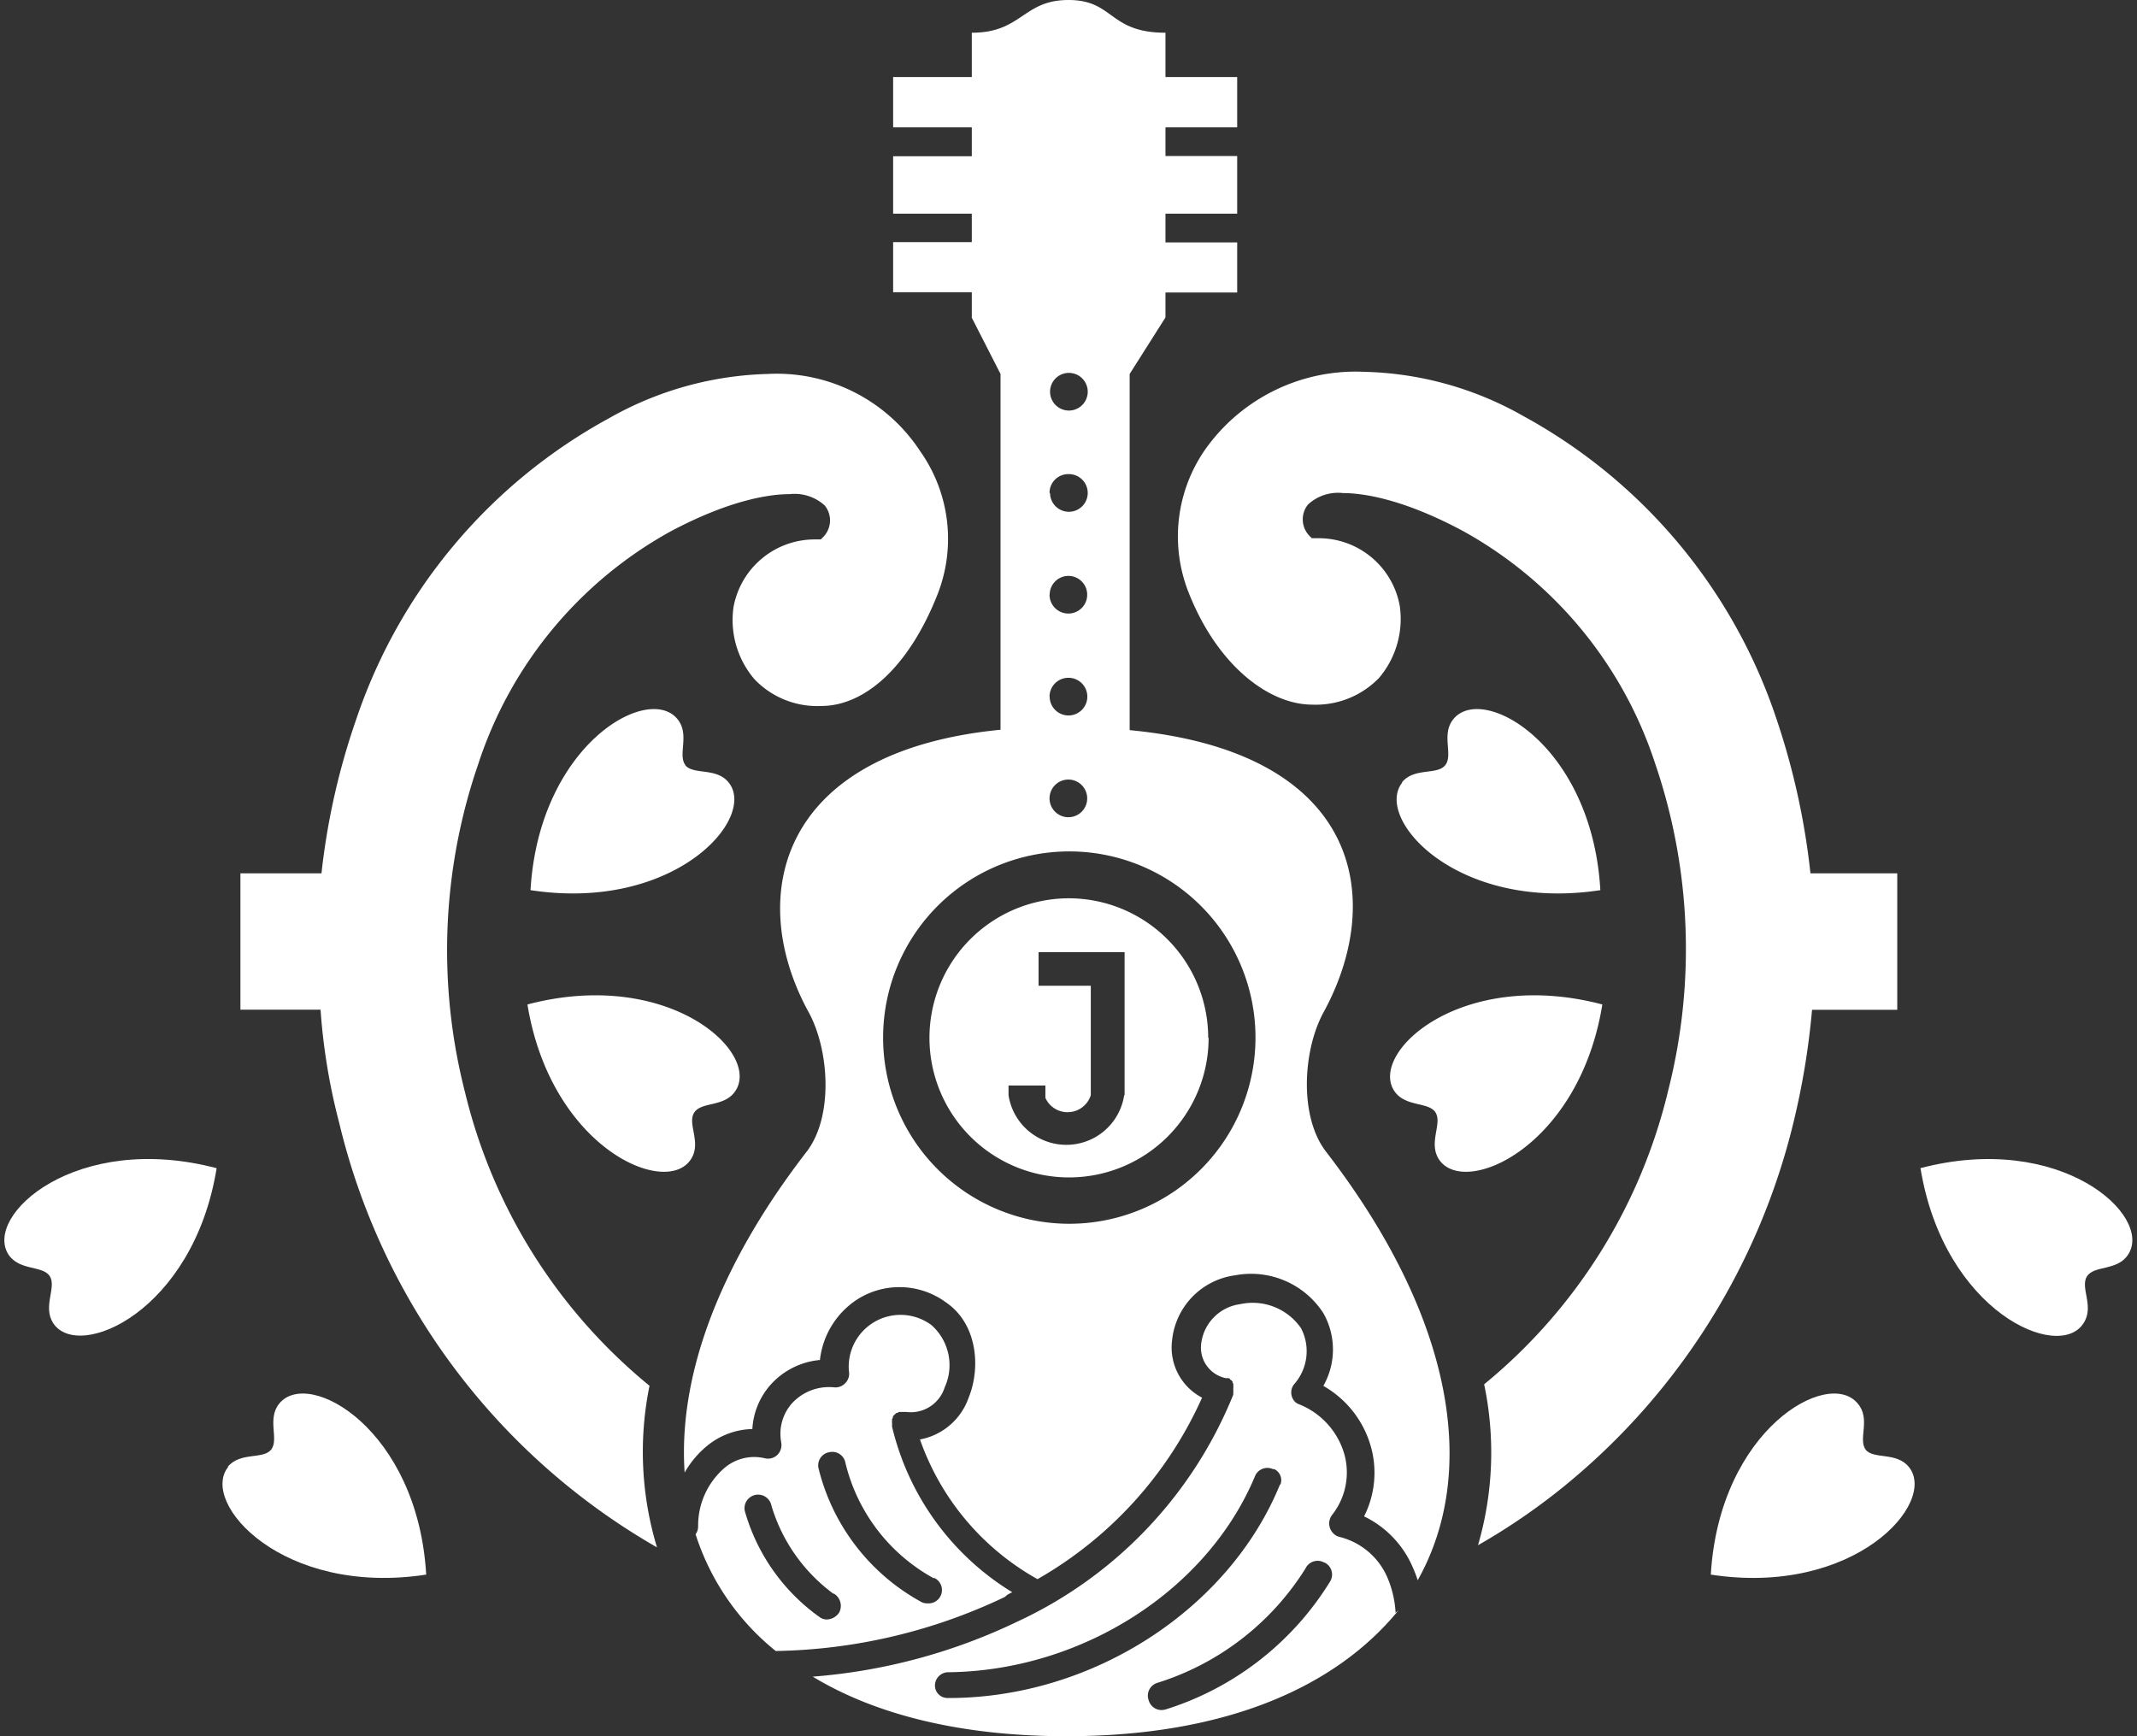 <svg id="レイヤー_1" data-name="レイヤー 1" xmlns="http://www.w3.org/2000/svg" xmlns:xlink="http://www.w3.org/1999/xlink" width="160" height="130" viewBox="0 0 160 130"><rect x="0" y="0" width="160" height="130" fill="#333333" stroke="none"/><defs><clipPath id="clip-path"><rect x="0.33" width="159.35" height="130" fill="none"/></clipPath></defs><g clip-path="url(#clip-path)"><g id="グループ_5886" data-name="グループ 5886"><path id="パス_6410" data-name="パス 6410" d="M143.79,87.47C145.54,98.2,154.16,102,156,99.07c.83-1.26-.29-2.67.26-3.51s2.28-.38,3.08-1.63c1.89-2.9-5.05-9.23-15.57-6.46" fill="#fff"/><path id="パス_6411" data-name="パス 6411" d="M16.22,87.47C5.7,84.7-1.24,91,.63,93.93c.83,1.25,2.58.8,3.1,1.63s-.55,2.25.25,3.51c1.89,2.88,10.5-.87,12.24-11.6" fill="#fff"/><path id="パス_6412" data-name="パス 6412" d="M139.67,108.54c.64.76,2.31.15,3.25,1.3,2.17,2.68-4.07,9.71-14.83,8.06.64-10.86,8.8-15.5,11-12.81,1,1.15,0,2.69.6,3.45" fill="#fff"/><path id="パス_6413" data-name="パス 6413" d="M17.09,109.83c-2.18,2.69,4.07,9.72,14.82,8.07-.63-10.86-8.8-15.5-11-12.81-.94,1.15,0,2.69-.61,3.45s-2.31.15-3.25,1.29" fill="#fff"/><path id="パス_6414" data-name="パス 6414" d="M51.3,57.29c.64.76,2.31.15,3.25,1.29,2.17,2.69-4.07,9.72-14.83,8.07.64-10.86,8.8-15.5,11-12.81.95,1.15,0,2.68.6,3.45M57.49,28a25.37,25.37,0,0,0-11.9,3.32A40.35,40.35,0,0,0,26.65,53.92a52.35,52.35,0,0,0-2.58,11.47H18V75.6h6a46,46,0,0,0,1.4,8.49,50.07,50.07,0,0,0,23.79,31.77,24.69,24.69,0,0,1-.56-12.1,40.71,40.71,0,0,1-13.82-22,42.82,42.82,0,0,1,1-24.56A30.81,30.81,0,0,1,50.17,39.81C54.76,37.36,57.75,37,59.11,37a3.35,3.35,0,0,1,2.64.85,1.77,1.77,0,0,1-.19,2.43l-.1.11-.13,0H61a6.18,6.18,0,0,0-6.08,5.06,6.82,6.82,0,0,0,1.57,5.41,6.49,6.49,0,0,0,5,2c3.26,0,6.57-2.93,8.71-8.37A11.37,11.37,0,0,0,68.9,33.79,12.83,12.83,0,0,0,57.49,28m-18,47.21c1.75,10.72,10.37,14.48,12.24,11.59.82-1.25-.3-2.66.25-3.5s2.28-.38,3.09-1.63c1.89-2.9-5.06-9.23-15.58-6.46m80.48,0c-10.52-2.77-17.46,3.56-15.59,6.46.82,1.25,2.58.8,3.1,1.63s-.55,2.25.25,3.5c1.88,2.89,10.5-.87,12.24-11.59M105,58.58c-2.18,2.69,4.07,9.72,14.82,8.07-.62-10.86-8.8-15.5-11-12.81-.94,1.15,0,2.68-.61,3.45s-2.31.15-3.25,1.29m30.59,6.81A54.15,54.15,0,0,0,133,53.81a40.35,40.35,0,0,0-18.95-22.66,25.25,25.25,0,0,0-11.9-3.31,13.8,13.8,0,0,0-11.94,5.85A11.39,11.39,0,0,0,89,44.38c2.15,5.45,6,8.38,9.25,8.38a6.58,6.58,0,0,0,5-2,6.82,6.82,0,0,0,1.55-5.4,6.16,6.16,0,0,0-6.07-5.06h-.51l-.1-.1a1.77,1.77,0,0,1-.19-2.42,3.3,3.3,0,0,1,2.63-.86c1.37,0,4.36.37,8.94,2.82A30.8,30.8,0,0,1,123.9,57.1a43,43,0,0,1,1,24.55,40.62,40.62,0,0,1-13.78,22,24.84,24.84,0,0,1-.46,12.05,47.81,47.81,0,0,0,6.23-4.24A50.4,50.4,0,0,0,134.29,84a56.68,56.68,0,0,0,1.38-8.39h6.38V65.39ZM75.24,119.57a41.32,41.32,0,0,1-17.16,4.05,18.4,18.4,0,0,1-6-8.74,1,1,0,0,0,.19-.59,5.7,5.7,0,0,1,2-4.4,3.43,3.43,0,0,1,3-.7,1,1,0,0,0,1.22-.8,1.08,1.08,0,0,0,0-.4,3.44,3.44,0,0,1,.82-2.93,3.76,3.76,0,0,1,3.16-1.18,1,1,0,0,0,.83-.33,1,1,0,0,0,.26-.88,3.88,3.88,0,0,1,6.17-3.46,4,4,0,0,1,1,4.67,2.66,2.66,0,0,1-2.88,1.84h-.36l-.18,0s0,0,0,0l-.12.07s0,0-.06,0a.27.27,0,0,0-.08.07l-.07.05-.07.08-.06.07a1,1,0,0,0,0,.1l-.06.08a.56.56,0,0,1,0,.07.59.59,0,0,0,0,.13h0a.08.08,0,0,0,0,.08v.22s0,.05,0,.08v0a19.91,19.91,0,0,0,9,12.4,3.39,3.39,0,0,0-.38.2m-13-.08a12.68,12.68,0,0,1-4.65-6.6,1,1,0,0,0-2,.38,14.64,14.64,0,0,0,5.66,8,.92.92,0,0,0,.48.14,1.15,1.15,0,0,0,.93-.52,1.07,1.07,0,0,0-.4-1.42m7.49-1.14a13.45,13.45,0,0,1-6.62-8.64,1,1,0,0,0-1.19-.81h0a1,1,0,0,0-.83,1.19,15.66,15.66,0,0,0,7.65,10,.87.87,0,0,0,.5.13,1,1,0,0,0,.5-1.91m34.78,2.43C99.84,126.53,91.41,130,79.85,130c-7.86,0-14.28-1.6-19-4.46a43,43,0,0,0,15.32-4.12,31.9,31.9,0,0,0,16.17-17v0s0,0,0,0a.14.14,0,0,1,0-.07v-.11a.28.28,0,0,0,0-.09V104s0-.06,0-.1a.2.2,0,0,0,0-.1s0-.06,0-.09a.29.29,0,0,0,0-.09l-.05-.09a.22.22,0,0,1,0-.08.13.13,0,0,1-.06-.07l-.09-.07s-.05,0-.06-.07-.07,0-.1-.05l-.08,0-.06,0h-.06a2.33,2.33,0,0,1-1.85-2.54,3.39,3.39,0,0,1,2.92-3,4.4,4.4,0,0,1,4.56,1.8,3.73,3.73,0,0,1-.53,4.21A1,1,0,0,0,97,105a1,1,0,0,0,.22.13,5.72,5.72,0,0,1,3.44,3.78,5.12,5.12,0,0,1-.94,4.54,1.05,1.05,0,0,0,.22,1.46,1,1,0,0,0,.36.17,5.28,5.28,0,0,1,3.56,3,7.78,7.78,0,0,1,.63,2.68m-8.63-9.59A.91.91,0,0,0,95.4,110l-.1,0a1,1,0,0,0-1.32.49l0,0C90.42,119.07,81,125.1,71,125.21a1,1,0,0,0-1,1v0a.94.94,0,0,0,.94.93h.09c10.78,0,21-6.66,24.81-16M99.15,117a1,1,0,0,0-1.4.43A20.18,20.18,0,0,1,86.67,126,1,1,0,0,0,86,127.3h0a1,1,0,0,0,1,.74,1.35,1.35,0,0,0,.29-.05,22.28,22.28,0,0,0,12.3-9.58,1,1,0,0,0-.41-1.41m-8.69-39.3A10.45,10.45,0,1,1,80,67.26,10.45,10.45,0,0,1,90.46,77.71m15.69,40.62a10.06,10.06,0,0,0-.42-1.08,7.51,7.51,0,0,0-3.6-3.71,7.24,7.24,0,0,0,.53-5.15,7.59,7.59,0,0,0-3.58-4.62,5.52,5.52,0,0,0,0-5.45,6.44,6.44,0,0,0-6.61-2.83,5.47,5.47,0,0,0-4.72,4.92A4.23,4.23,0,0,0,90,104.65a29.53,29.53,0,0,1-12.32,13.59,19.26,19.26,0,0,1-8.8-10.46,4.78,4.78,0,0,0,3.64-3.12c.93-2.27.65-5.55-1.69-7.14a5.88,5.88,0,0,0-6.67-.21,6.23,6.23,0,0,0-2.77,4.52,5.64,5.64,0,0,0-3.7,1.86A5.45,5.45,0,0,0,56.33,107a5.53,5.53,0,0,0-3.39,1.26,7.17,7.17,0,0,0-1.68,2c-.48-7,2.37-15.28,9.16-24.06,2-2.65,1.66-7.63.11-10.44-4.71-8.61-2.27-19.49,14.38-21.12V28l-2.15-4.21V21.88H66.87V18.13h5.89V16H66.87v-4.3h5.89V9.53H66.87V5.77h5.89V2.45C76.52,2.45,76.58,0,80,0s3,2.45,7.26,2.45V5.77h5.37V9.53H87.26v2.15h5.37V16H87.26v2.15h5.37v3.75H87.26v1.87L84.58,28V54.67c17.2,1.63,19.22,12.5,14.52,21.12-1.54,2.81-1.86,7.79.18,10.44,9.62,12.48,11.42,24,6.86,32.1m-27.52-89a1.41,1.41,0,0,0,2.82,0,1.41,1.41,0,1,0-2.82,0m0,7.62A1.41,1.41,0,1,0,80,35.5h0a1.4,1.4,0,0,0-1.42,1.38v0m0,7.63A1.41,1.41,0,1,0,80,43.12a1.41,1.41,0,0,0-1.41,1.41m0,7.63A1.41,1.41,0,1,0,80,50.75a1.41,1.41,0,0,0-1.42,1.41m0,7.63A1.41,1.41,0,1,0,80,58.37a1.41,1.41,0,0,0-1.42,1.41v0M94,77.71A13.94,13.94,0,1,0,80,91.63,13.94,13.94,0,0,0,94,77.71M84.2,82V71.29H77.76v2.52h3.91V82a1.82,1.82,0,0,1-2.26,1.2,1.79,1.79,0,0,1-1.14-1l0-.06,0,0,0-.06v-.06l0-.11,0-.12v-.51H75.51V82a4.38,4.38,0,0,0,8.66,0" fill="#fff"/></g></g></svg>